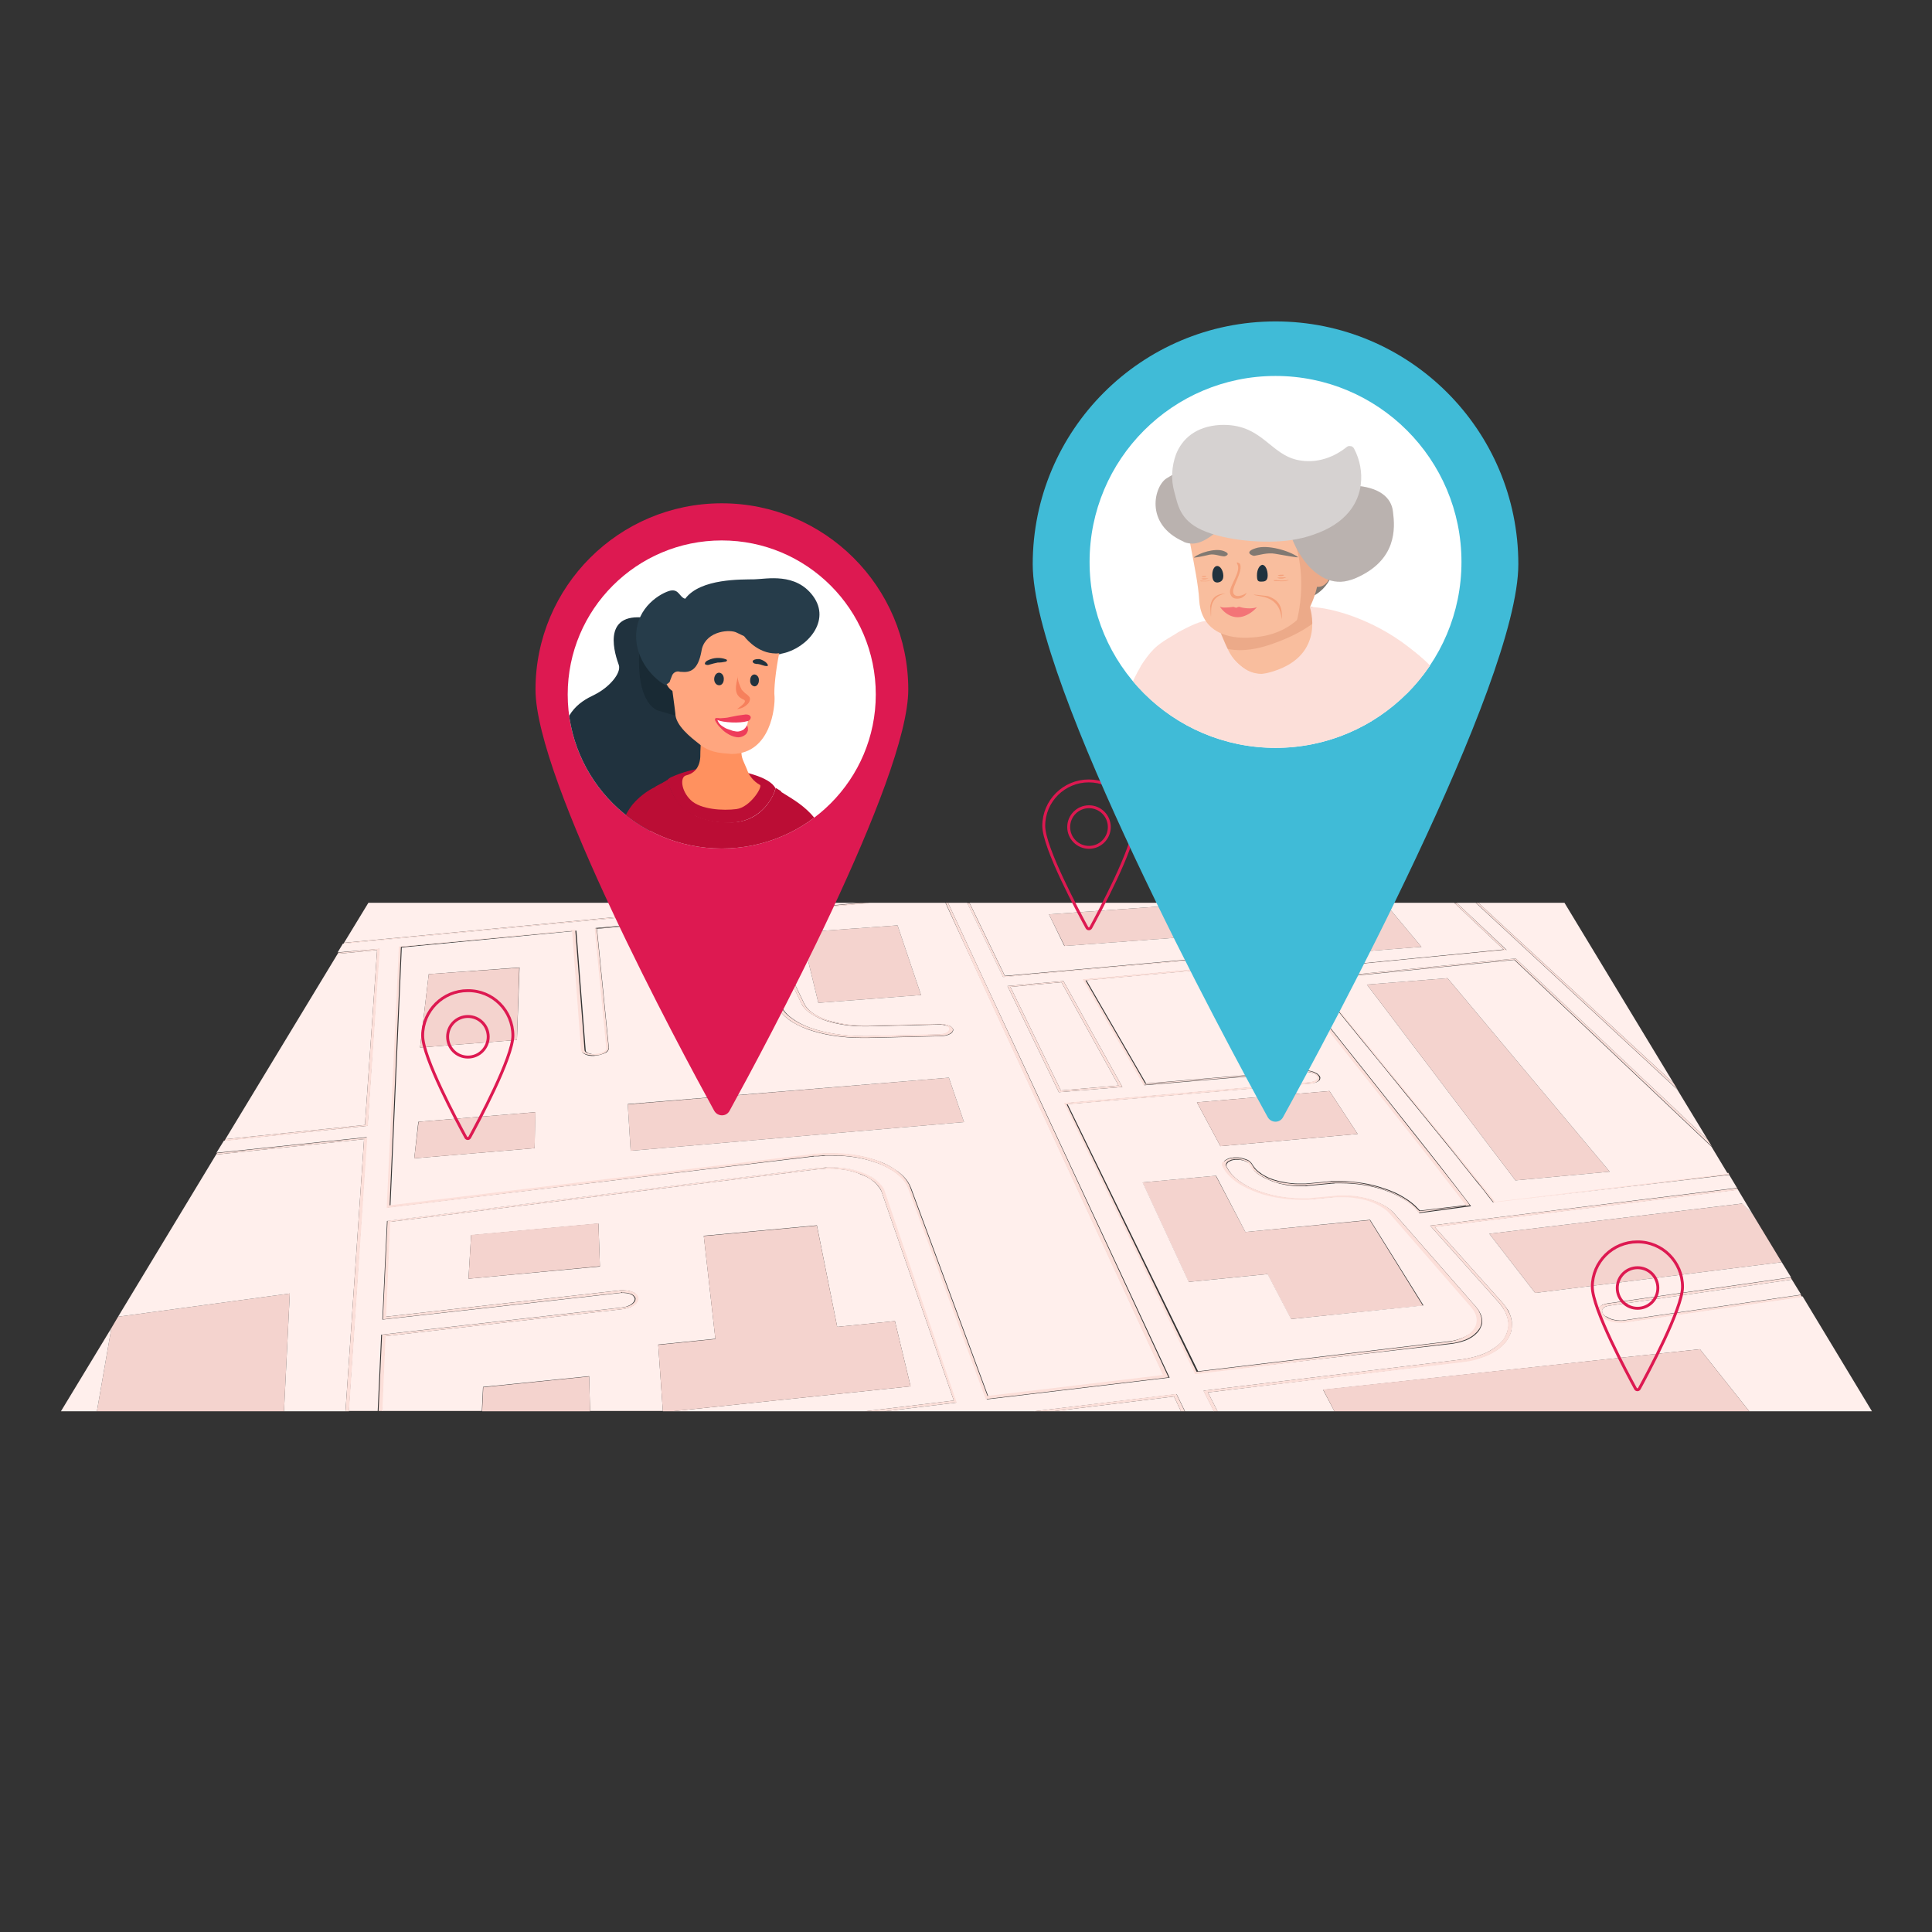 <?xml version="1.0" encoding="UTF-8"?> <!-- Generator: Adobe Illustrator 22.1.0, SVG Export Plug-In . SVG Version: 6.00 Build 0) --> <svg xmlns="http://www.w3.org/2000/svg" xmlns:xlink="http://www.w3.org/1999/xlink" id="Слой_1" x="0px" y="0px" viewBox="0 0 666 666" style="enable-background:new 0 0 666 666;" xml:space="preserve"><rect x="0" y="0" width="666" height="666" fill="#333333" stroke="none"/> <style type="text/css"> .st0{clip-path:url(#SVGID_2_);fill:#F4D1CB;} .st1{fill:#73C6DA;} .st2{fill:none;stroke:#15A0C1;stroke-miterlimit:10;} .st3{fill:#FDBEB5;stroke:#FDBEB5;stroke-miterlimit:10;} .st4{fill:#15A0C1;} .st5{fill:#28B0D0;} .st6{fill:none;stroke:#FFFFFF;stroke-linecap:round;stroke-miterlimit:10;} .st7{fill:none;stroke:#FFFFFF;stroke-miterlimit:10;} .st8{fill:#53C0D9;} .st9{fill:none;stroke:#28B0D0;stroke-miterlimit:10;} .st10{clip-path:url(#SVGID_4_);} .st11{fill:#FFF9F8;} .st12{clip-path:url(#SVGID_4_);fill:#FDBEB5;stroke:#FDBEB5;stroke-miterlimit:10;} .st13{fill:#FCDFD9;} .st14{fill:#FDBEB5;} .st15{fill:#F4D1CB;} .st16{fill:#0997B5;} .st17{fill:#40BBD7;} .st18{fill:#44BBD6;} .st19{fill:#BB0D35;} .st20{fill:#F9BE9E;} .st21{fill:#DD264C;} .st22{fill:#000B35;} .st23{fill:#F3B6AB;} .st24{fill:#F4948E;} .st25{fill:#3D2A2B;} .st26{fill:none;stroke:#DD264C;stroke-miterlimit:10;} .st27{fill:#F1A8B7;} .st28{fill:#FFA67F;} .st29{fill:#FF915F;} .st30{fill:#FFFFFF;} .st31{fill:#FFC625;} .st32{fill:#ECAA89;} .st33{fill:#E6E6E6;} .st34{fill:#BFBFBF;} .st35{fill:#B38065;} .st36{fill:#775543;} .st37{fill:#20323E;} .st38{fill:#192A34;} .st39{fill:#263C4A;} .st40{fill:#F6805C;} .st41{fill:#EE3C5A;} .st42{fill:#BB0D35;stroke:#BB0D35;stroke-miterlimit:10;} .st43{fill:#817972;} .st44{fill:#FDD5CF;} .st45{opacity:0.57;fill:#EE3C5A;enable-background:new ;} .st46{fill:#F4A07A;} .st47{fill:#BAB2AF;} .st48{fill:#D6D2D1;} .st49{fill:#0B9FB5;} .st50{fill:#2099AE;} .st51{fill:#27B1D0;} .st52{fill:#0D8498;} .st53{fill:#FADFD6;} .st54{clip-path:url(#SVGID_6_);fill:#FCDFD9;} .st55{clip-path:url(#SVGID_6_);} .st56{fill:#FFEFEC;} .st57{opacity:0.22;fill:#CD556A;} .st58{fill:#BE8F88;} .st59{fill:#1C7C63;} .st60{fill:#96908A;} .st61{fill:#42210B;} .st62{clip-path:url(#SVGID_6_);fill:#FCDFD9;stroke:#FCDFD9;stroke-width:3;stroke-miterlimit:10;} .st63{fill:#E49EAE;} .st64{fill:#688AA5;} .st65{fill:#FF8E67;} .st66{fill:#D99936;} .st67{fill:none;stroke:#BB0D35;stroke-width:3;stroke-miterlimit:10;} .st68{fill:#DF7663;} .st69{fill:#808080;} .st70{enable-background:new ;} .st71{fill:#F4D3CE;} .st72{fill:#DD1951;} .st73{clip-path:url(#SVGID_8_);} .st74{fill:#DE968F;} .st75{fill:none;stroke:#DD1951;stroke-miterlimit:10;} .st76{clip-path:url(#SVGID_16_);} .st77{fill:#BC0D35;} </style> <g> <g> <g> <g> <path class="st13" d="M452.1,337.4l70.4-7l66.2,62.5l1.4,2.3l-68-64.4l-68.8,6.8l1.9,2.3c2,2.4,4.4,5.3,7,8.5 c2.7,3.3,5.6,6.9,8.7,10.6c3.2,3.9,6.5,7.9,9.9,12.1c3.4,4.2,6.9,8.5,10.3,12.6c1.9,2.3,3.6,4.5,5.3,6.5 c1.7,2.1,3.3,4.1,4.8,5.9c1.5,1.9,2.9,3.6,4.3,5.3c1.3,1.6,2.5,3.1,3.6,4.5c0.8,1,1.5,1.9,2.2,2.7c0.7,0.8,1.2,1.6,1.8,2.2 c0.5,0.7,1,1.3,1.4,1.8c0.4,0.5,0.8,1,1.1,1.4l80.2-9.7l0.3,0.6l-81.1,9.8l-0.2-0.3c-0.3-0.4-0.7-0.9-1.1-1.4 c-0.4-0.5-0.9-1.2-1.4-1.8c-0.5-0.7-1.2-1.5-1.8-2.3c-0.7-0.9-1.4-1.8-2.3-2.8c-1.1-1.4-2.3-2.9-3.6-4.5 c-1.3-1.6-2.7-3.4-4.2-5.3c-1.5-1.9-3.1-3.8-4.8-5.9c-1.7-2.1-3.5-4.3-5.3-6.5c-3.4-4.1-6.8-8.4-10.3-12.6 c-3.4-4.1-6.7-8.2-9.9-12.1c-3.1-3.8-6-7.4-8.7-10.7c-2.6-3.2-5-6.1-7-8.5L452.1,337.4z"></path> </g> <g class="st70"> <g> <polygon class="st56" points="127,311.2 264.4,311.2 118.6,325 "></polygon> </g> <g> <polygon class="st13" points="264.4,311.2 268,311.2 118.4,325.4 118.6,325 "></polygon> </g> <g> <polygon class="st71" points="367,326.1 361.6,315.2 417.7,311.2 477.3,311.2 490,326.4 463,328.5 456.2,319.5 "></polygon> </g> <g> <path class="st56" d="M424,329.5l-77.6,6.9l-12.2-25.2h83.5l-56.1,4l5.3,10.9l89.2-6.6l6.8,9l27.1-2.1l-12.7-15.2h24l17,16.1 l-69.3,6.8c-1.3-0.8-2.7-1.4-4.3-2c-1.6-0.6-3.3-1.1-5.1-1.5c-1.8-0.4-3.7-0.7-5.6-0.9c-1.9-0.2-3.8-0.3-5.8-0.3 c-0.3,0-0.6,0-0.9,0s-0.6,0-0.9,0c-0.3,0-0.6,0-0.9,0c-0.3,0-0.6,0-0.9,0.1c-0.1,0-0.1,0-0.2,0s-0.1,0-0.2,0 c-0.1,0-0.1,0-0.2,0S424.1,329.5,424,329.5z"></path> </g> <g> <path class="st13" d="M424.3,329.9l-78.5,7l-12.4-25.6h0.8l12.2,25.2l77.6-6.9c0,0,0.1,0,0.1,0s0.1,0,0.2,0c0.1,0,0.1,0,0.2,0 c0.1,0,0.1,0,0.2,0c0.3,0,0.6,0,0.9-0.1c0.3,0,0.6,0,0.9,0s0.6,0,0.9,0c0.3,0,0.6,0,0.9,0c1.9,0,3.9,0.1,5.8,0.3 c1.9,0.2,3.8,0.5,5.6,0.9c1.8,0.4,3.5,0.9,5.1,1.5c1.6,0.6,3,1.3,4.3,2l69.3-6.8l-17-16.1h0.8l17.3,16.4l-70.8,6.9 c-1.3-0.8-2.7-1.5-4.3-2.1c-1.6-0.6-3.2-1.1-5-1.5c-1.7-0.4-3.6-0.7-5.4-0.9c-1.9-0.2-3.8-0.3-5.6-0.3c-0.3,0-0.6,0-0.9,0 c-0.3,0-0.6,0-0.9,0c-0.3,0-0.6,0-0.9,0c-0.3,0-0.6,0-0.9,0.1c0,0-0.1,0-0.1,0s-0.1,0-0.1,0s-0.1,0-0.1,0 S424.4,329.9,424.3,329.9z"></path> </g> <g> <polygon class="st71" points="276.2,321.4 309.4,319 317.5,343 282.1,345.7 "></polygon> </g> <g> <polygon class="st71" points="216.4,380.7 327.1,371.5 332.3,386.8 217.4,396.7 "></polygon> </g> <g> <path class="st56" d="M277.2,345.9l-14.9-31.1l37.6-3.6h26l12.8,27.8l62.5,135.2l-60.5,7.2l-26.6-71.8c-0.4-1-0.9-2-1.7-3 c-0.7-0.9-1.6-1.8-2.7-2.6c-1.1-0.8-2.3-1.6-3.6-2.3c-1.3-0.7-2.8-1.3-4.4-1.8c-1.1-0.4-2.3-0.7-3.5-1 c-1.2-0.3-2.4-0.5-3.7-0.7c-1.3-0.2-2.6-0.3-3.9-0.4c-1.3-0.1-2.6-0.1-4-0.1c-0.4,0-0.8,0-1.2,0c-0.4,0-0.8,0-1.2,0 c-0.4,0-0.8,0-1.2,0.1c-0.4,0-0.8,0.1-1.2,0.1c-0.2,0-0.3,0-0.5,0c-0.2,0-0.3,0-0.5,0s-0.3,0-0.5,0.1c-0.2,0-0.3,0-0.5,0.1 l-145.2,17.6l3.9-89.1l59-5.6l3.1,41.2c0,0.3,0.1,0.5,0.3,0.7c0.2,0.2,0.5,0.4,0.9,0.6c0.4,0.2,0.8,0.3,1.3,0.4 c0.5,0.1,1,0.1,1.5,0.1c0.9-0.1,1.7-0.2,2.3-0.4c0.7-0.2,1.3-0.4,1.7-0.6c0.5-0.2,0.8-0.5,1-0.8c0.2-0.3,0.3-0.6,0.3-0.9 l-4.1-41.1l48-4.6l14.3,31.5c0.7,1.6,2,3,3.7,4.3c1.7,1.3,3.9,2.4,6.5,3.4c2.6,0.9,5.5,1.7,8.7,2.2c3.2,0.5,6.6,0.8,10.2,0.8 c0.2,0,0.3,0,0.5,0c0.2,0,0.3,0,0.5,0c0.2,0,0.3,0,0.5,0s0.3,0,0.5,0l25-0.6c0.6,0,1.2-0.1,1.8-0.2c0.5-0.1,1-0.3,1.4-0.5 c0.4-0.2,0.7-0.4,0.9-0.7c0.2-0.3,0.3-0.5,0.3-0.8c0-0.3-0.2-0.5-0.4-0.8c-0.2-0.2-0.6-0.5-1-0.6c-0.4-0.2-0.9-0.3-1.4-0.4 c-0.5-0.1-1.1-0.2-1.7-0.2l-24.9,0.6c-0.1,0-0.2,0-0.3,0c-0.1,0-0.2,0-0.3,0c-0.1,0-0.2,0-0.3,0c-0.1,0-0.2,0-0.3,0 c-2.5,0-5-0.2-7.2-0.6c-2.3-0.4-4.3-0.9-6.2-1.5c-1.8-0.7-3.4-1.5-4.6-2.4C278.6,348.1,277.7,347,277.2,345.9z M217.4,396.7 l114.9-9.9l-5.2-15.3l-110.7,9.1L217.4,396.7 M309.4,319l-33.2,2.4l5.9,24.3l35.4-2.7L309.4,319 M147.8,335.8l-3,25.3l33.4-2.6 l0.9-25L147.8,335.8 M142.8,399.3l41.5-3.5l0.2-12.4l-40.3,3.3L142.8,399.3"></path> </g> <g> <polygon class="st71" points="147.8,335.8 179,333.6 178.2,358.5 144.8,361.1 "></polygon> </g> <g> <polygon class="st56" points="509.6,311.2 539.3,311.2 577,373.5 "></polygon> </g> <g> <polygon class="st13" points="508.8,311.2 509.6,311.2 577,373.5 578.3,375.6 "></polygon> </g> <g> <path class="st56" d="M303.9,410.8l24.9,72l-30.6,3.7h-66.5l82.2-8.6l-5.4-22.5l-19.9,2l-7-35l-39,3.6l4,35.5l-19.7,2l1.6,22.9 h-25.1l-0.3-12l-36.6,3.7l-0.4,8.3h-34.5l1.1-25.8l81.8-9.3c0.8-0.1,1.5-0.3,2.2-0.5c0.7-0.2,1.3-0.6,1.8-0.9 c0.5-0.4,0.9-0.7,1.1-1.2c0.2-0.4,0.4-0.9,0.3-1.3c0-0.4-0.2-0.7-0.5-1.1c-0.3-0.3-0.6-0.6-1.1-0.8c-0.4-0.2-1-0.4-1.5-0.5 c-0.6-0.1-1.2-0.2-1.9-0.2c-0.1,0-0.2,0-0.2,0c-0.1,0-0.2,0-0.2,0c-0.1,0-0.2,0-0.3,0s-0.2,0-0.3,0l-81,9.1l1.4-32.7 l147.2-18.1c0.4,0,0.7-0.1,1.1-0.1c0.4,0,0.7-0.1,1.1-0.1c0.4,0,0.7,0,1.1-0.1c0.4,0,0.7,0,1.1,0c0.9,0,1.7,0,2.6,0.1 c0.9,0.1,1.7,0.2,2.5,0.3c0.8,0.1,1.6,0.3,2.4,0.5c0.8,0.2,1.5,0.4,2.3,0.7c1,0.4,2,0.8,2.9,1.2c0.9,0.5,1.6,0.9,2.3,1.5 c0.7,0.5,1.3,1.1,1.7,1.7C303.3,409.5,303.6,410.2,303.9,410.8z M161.5,440.8l45.3-4.2l-0.5-14.8l-43.9,4L161.5,440.8"></path> </g> <g> <path class="st13" d="M330.3,483.4l-0.6,0.1l-24.8,3h-6.7l30.6-3.7l-24.9-72c-0.2-0.7-0.6-1.3-1.1-1.9c-0.5-0.6-1-1.2-1.7-1.7 c-0.7-0.5-1.5-1-2.3-1.5c-0.9-0.4-1.8-0.9-2.9-1.2c-0.7-0.2-1.5-0.5-2.3-0.7c-0.8-0.2-1.6-0.3-2.4-0.5 c-0.8-0.1-1.7-0.2-2.5-0.3c-0.9-0.1-1.7-0.1-2.6-0.1c-0.4,0-0.7,0-1.1,0c-0.4,0-0.7,0-1.1,0c-0.4,0-0.7,0.1-1.1,0.1 c-0.4,0-0.7,0.1-1.1,0.1l-147.2,18.1l-1.4,32.7l81-9.1c0.1,0,0.2,0,0.3,0s0.2,0,0.3,0c0.1,0,0.2,0,0.2,0c0.1,0,0.2,0,0.2,0 c0.7,0,1.3,0.1,1.9,0.2c0.6,0.1,1.1,0.3,1.5,0.5c0.4,0.2,0.8,0.5,1.1,0.8c0.3,0.3,0.4,0.7,0.5,1.1c0,0.4-0.1,0.9-0.3,1.3 c-0.2,0.4-0.6,0.8-1.1,1.2c-0.5,0.4-1.1,0.7-1.8,0.9c-0.7,0.2-1.4,0.4-2.2,0.5l-81.8,9.3l-1.1,25.8h-1.3l1.2-26.3l83-9.4 c0.6-0.1,1.2-0.2,1.8-0.4c0.5-0.2,1-0.4,1.4-0.7c0.4-0.3,0.7-0.6,0.9-0.9c0.2-0.3,0.3-0.7,0.3-1c0-0.3-0.2-0.6-0.4-0.8 c-0.2-0.3-0.5-0.5-0.8-0.7c-0.3-0.2-0.8-0.3-1.2-0.4c-0.5-0.1-1-0.2-1.5-0.2c-0.1,0-0.1,0-0.2,0c-0.1,0-0.1,0-0.2,0 c-0.1,0-0.1,0-0.2,0c-0.1,0-0.1,0-0.2,0l-0.2-0.3l0,0.3l-82.2,9.2l1.6-34l148.1-18.2c0.4,0,0.8-0.1,1.2-0.1 c0.4,0,0.8-0.1,1.2-0.1s0.8,0,1.2-0.1c0.4,0,0.8,0,1.2,0c0.9,0,1.8,0,2.7,0.1c0.9,0.1,1.8,0.2,2.7,0.3c0.9,0.1,1.7,0.3,2.5,0.5 c0.8,0.2,1.6,0.4,2.4,0.7c1.1,0.4,2.1,0.8,3,1.3c0.9,0.5,1.7,1,2.5,1.6c0.7,0.6,1.3,1.2,1.8,1.8c0.5,0.6,0.9,1.3,1.1,2 L330.3,483.4z"></path> </g> <g> <path class="st56" d="M502.1,311.2h6.6l69.5,64.4l10.5,17.3l-66.2-62.5l-70.4,7l2.2,2.7c2,2.4,4.4,5.3,7,8.5 c2.7,3.3,5.6,6.9,8.7,10.7c3.2,3.9,6.5,7.9,9.9,12.1c3.4,4.2,6.9,8.5,10.3,12.6c1.9,2.3,3.6,4.5,5.3,6.5 c1.7,2.1,3.3,4.1,4.8,5.9c1.5,1.9,2.9,3.6,4.2,5.3c1.3,1.6,2.5,3.1,3.6,4.5c0.8,1,1.6,2,2.3,2.8c0.7,0.9,1.3,1.6,1.8,2.3 c0.5,0.7,1,1.3,1.4,1.8c0.4,0.5,0.8,1,1.1,1.4l81.4-9.5l2.7,4.5L493,422.5l23.6,26.4c0.9,1,1.6,2.1,2.2,3.1 c0.5,1.1,0.9,2.1,1.1,3.2c0.2,1.1,0.2,2.1-0.1,3.1c-0.2,1-0.6,2-1.2,3c-0.6,1-1.4,1.8-2.4,2.6c-1,0.8-2.1,1.5-3.4,2.2 c-1.3,0.6-2.8,1.2-4.3,1.6c-1.6,0.4-3.3,0.8-5.1,1l-88.5,10.7l3.6,7.1h-10l-2.9-5.9l-49.1,5.9h-51.5l24.8-3l-24.8-72.8 c-0.2-0.7-0.6-1.4-1.1-2c-0.5-0.6-1.1-1.2-1.8-1.8c-0.7-0.6-1.5-1.1-2.5-1.6c-0.9-0.5-1.9-0.9-3-1.3c-0.8-0.3-1.6-0.5-2.4-0.7 c-0.8-0.2-1.7-0.4-2.5-0.5c-0.9-0.1-1.8-0.2-2.7-0.3c-0.9-0.1-1.8-0.1-2.7-0.1c-0.4,0-0.8,0-1.2,0c-0.4,0-0.8,0-1.2,0.1 s-0.8,0.1-1.2,0.1c-0.4,0-0.8,0.1-1.2,0.1l-148.1,18.2l-1.6,34l82.2-9.2c0.8,0,1.4,0,2,0.1c0.6,0.1,1.1,0.2,1.5,0.4 c0.4,0.2,0.7,0.4,0.9,0.7c0.2,0.3,0.4,0.5,0.4,0.8c0,0.4-0.1,0.7-0.3,1c-0.2,0.3-0.5,0.6-0.9,0.9c-0.4,0.3-0.9,0.5-1.4,0.7 c-0.5,0.2-1.1,0.3-1.8,0.4l-83,9.4l-1.2,26.3h-10l6.2-94.4l-51.8,5.4l2.6-4.2l49.5-5.1l4-61l-14.3,1.2l1.8-3L268,311.2h28.3 l-35,3.3l15,31.5c0.5,1.1,1.5,2.2,2.8,3.1c1.3,0.9,2.9,1.8,4.8,2.5c1.9,0.7,4.1,1.2,6.4,1.6c2.4,0.4,4.9,0.6,7.5,0.6 c0.1,0,0.2,0,0.3,0c0.1,0,0.2,0,0.3,0c0.1,0,0.2,0,0.3,0c0.1,0,0.2,0,0.3,0l24.7-0.6c0.5,0,1,0,1.5,0.1 c0.4,0.1,0.8,0.2,1.2,0.3c0.3,0.1,0.6,0.3,0.8,0.5c0.2,0.2,0.3,0.4,0.3,0.6c0,0.2-0.1,0.5-0.2,0.7c-0.2,0.2-0.4,0.4-0.7,0.6 c-0.3,0.2-0.7,0.3-1.1,0.4c-0.4,0.1-0.9,0.2-1.4,0.2l-24.9,0.6c-0.1,0-0.3,0-0.4,0c-0.1,0-0.3,0-0.4,0s-0.3,0-0.4,0 s-0.3,0-0.4,0c-3.5,0-6.8-0.3-9.9-0.8c-3.1-0.5-5.9-1.2-8.4-2.1c-2.5-0.9-4.6-2-6.3-3.3c-1.7-1.2-2.9-2.6-3.6-4.1l-14.4-31.6 l-49.7,4.6l4.1,41.5c0,0.2-0.1,0.5-0.2,0.7c-0.2,0.2-0.4,0.4-0.8,0.6c-0.3,0.2-0.7,0.3-1.2,0.5c-0.4,0.1-0.9,0.2-1.4,0.3 c-0.6,0-1.2,0-1.6-0.1c-0.5-0.1-0.9-0.2-1.2-0.3c-0.3-0.1-0.6-0.3-0.8-0.4c-0.2-0.2-0.3-0.4-0.3-0.6l-3.2-41.3l-60.8,5.6 l-4.2,89.8l146.5-17.5c0.2,0,0.3,0,0.5-0.1c0.2,0,0.3,0,0.5,0c0.2,0,0.3,0,0.5,0s0.3,0,0.5,0c0.4,0,0.8-0.1,1.2-0.1 c0.4,0,0.8,0,1.2-0.1c0.4,0,0.8,0,1.2,0c0.4,0,0.8,0,1.2,0c1.3,0,2.6,0,3.8,0.1c1.3,0.1,2.5,0.2,3.7,0.4 c1.2,0.2,2.4,0.4,3.6,0.7c1.2,0.3,2.3,0.6,3.4,1c1.6,0.5,3,1.1,4.3,1.8c1.3,0.7,2.5,1.4,3.5,2.2c1,0.8,1.9,1.6,2.6,2.5 c0.7,0.9,1.2,1.9,1.6,2.8l26.7,72.5l63-7.5L339.7,339l-12.9-27.8h6.6l12.4,25.6l78.5-7c0.4,0,0.8-0.1,1.2-0.1 c0.4,0,0.7,0,1-0.1s0.6,0,0.9,0s0.6,0,0.9,0c1.9,0,3.8,0.1,5.6,0.3c1.9,0.2,3.7,0.5,5.4,0.9c1.7,0.4,3.4,0.9,4.9,1.5 c1.5,0.6,2.9,1.2,4.2,2l71-6.8L502.1,311.2z M507.1,415.8c-1.8-2.4-5.9-7.7-11.1-14.4c-5.1-6.5-11.3-14.3-17.5-22.1 c-6-7.6-12.1-15.2-17.5-22c-5.2-6.5-9.8-12.3-13.2-16.5l-2.4-2.9c-0.6-0.8-1.5-1.5-2.6-2.1c-1.1-0.6-2.4-1.2-3.8-1.6 c-1.4-0.5-3-0.8-4.6-1c-1.6-0.2-3.3-0.4-5-0.4c-0.2,0-0.5,0-0.7,0c-0.2,0-0.5,0-0.7,0c-0.2,0-0.5,0-0.7,0s-0.5,0-0.7,0.1 l-53.1,4.8l21,36.4l54.8-4.6c0.1,0,0.1,0,0.2,0c0.1,0,0.1,0,0.2,0c0.1,0,0.1,0,0.2,0c0.1,0,0.1,0,0.2,0c0.5,0,0.9,0,1.3,0.1 c0.4,0.1,0.8,0.2,1.2,0.3c0.4,0.1,0.7,0.3,1,0.5c0.3,0.2,0.5,0.4,0.6,0.6c0.2,0.2,0.2,0.5,0.2,0.7c0,0.2-0.2,0.5-0.4,0.6 c-0.2,0.2-0.5,0.4-0.9,0.5c-0.4,0.1-0.8,0.2-1.3,0.3l-84.7,7.2l45.1,93.1l87.8-10.1c1.2-0.1,2.3-0.4,3.3-0.6c1-0.3,2-0.6,2.8-1 c0.8-0.4,1.6-0.9,2.2-1.4c0.6-0.5,1.2-1.1,1.6-1.7c0.4-0.6,0.7-1.3,0.9-1.9c0.2-0.7,0.2-1.3,0.1-2c-0.1-0.7-0.3-1.4-0.7-2.1 c-0.3-0.7-0.8-1.4-1.4-2.1l-28.2-32.2c-0.8-0.9-1.9-1.8-3.1-2.5c-1.2-0.7-2.6-1.4-4.1-1.9c-1.5-0.5-3.1-0.9-4.8-1.2 c-1.7-0.3-3.4-0.4-5.1-0.4c-0.2,0-0.4,0-0.7,0c-0.2,0-0.4,0-0.7,0c-0.2,0-0.4,0-0.7,0c-0.2,0-0.4,0-0.7,0.1l-7.6,0.7 c-0.3,0-0.7,0.1-1,0.1c-0.3,0-0.7,0-1,0.1s-0.7,0-1,0c-0.3,0-0.7,0-1,0c-2.9,0-5.7-0.3-8.5-0.8c-2.7-0.5-5.3-1.3-7.6-2.2 c-2.3-0.9-4.4-2.1-6-3.3c-1.7-1.3-3-2.7-3.8-4.2l-0.3-0.5c-0.1-0.1-0.1-0.3-0.1-0.4c0-0.1,0-0.3,0-0.4c0-0.1,0.1-0.3,0.2-0.4 c0.1-0.1,0.2-0.2,0.3-0.4c0.1-0.1,0.3-0.2,0.5-0.3c0.2-0.1,0.4-0.2,0.6-0.3c0.2-0.1,0.4-0.1,0.7-0.2c0.2,0,0.5-0.1,0.7-0.1 c0.1,0,0.1,0,0.2,0c0.1,0,0.1,0,0.2,0c0.1,0,0.1,0,0.2,0s0.1,0,0.2,0c0.2,0,0.4,0,0.6,0c0.2,0,0.4,0,0.6,0.1 c0.2,0,0.4,0.1,0.6,0.1c0.2,0,0.4,0.1,0.6,0.2c0.2,0.1,0.5,0.2,0.7,0.3c0.2,0.1,0.4,0.2,0.6,0.3c0.2,0.1,0.3,0.2,0.4,0.4 c0.1,0.1,0.2,0.3,0.3,0.4l0.3,0.5c0.3,0.5,0.7,1,1.1,1.5c0.5,0.5,1,1,1.7,1.4c0.6,0.4,1.4,0.9,2.1,1.2c0.8,0.4,1.6,0.7,2.6,1.1 c0.7,0.2,1.5,0.5,2.2,0.7c0.8,0.2,1.5,0.3,2.3,0.5c0.8,0.1,1.6,0.2,2.4,0.3c0.8,0.1,1.6,0.1,2.4,0.1c0.2,0,0.4,0,0.7,0 c0.2,0,0.4,0,0.7,0c0.2,0,0.4,0,0.7,0s0.4,0,0.6-0.1l7.5-0.7c0.3,0,0.7-0.1,1-0.1c0.3,0,0.7,0,1-0.1c0.3,0,0.7,0,1,0 c0.3,0,0.7,0,1,0c2.6,0,5.2,0.2,7.7,0.6c2.5,0.4,5,1,7.3,1.8c2.3,0.8,4.4,1.8,6.3,2.9c1.9,1.1,3.5,2.4,4.7,3.8l1,1.2 L507.1,415.8 M347.3,339.9l17.7,36.6l21.9-1.8l-20.3-36.5L347.3,339.9"></path> </g> <g> <polygon class="st56" points="365.9,338.6 385.6,374.2 365.7,375.9 348.3,340.2 "></polygon> </g> <g> <path class="st13" d="M347.3,339.9l19.3-1.7l20.3,36.5l-21.9,1.8L347.3,339.9z M365.7,375.9l19.9-1.7l-19.7-35.6l-17.6,1.6 L365.7,375.9"></path> </g> <g> <polygon class="st56" points="130,327.5 125.8,387.8 77.7,392.7 116.4,328.8 "></polygon> </g> <g> <polygon class="st13" points="130.9,327.2 126.8,388.1 77.4,393.3 77.7,392.7 125.8,387.8 130,327.5 116.4,328.8 116.6,328.4 130.9,327 "></polygon> </g> <g> <polygon class="st71" points="429.3,424.7 472.2,420.6 490.5,450.1 445,454.7 436.9,439.2 409.7,441.9 393.8,407.6 419.1,405.3 "></polygon> </g> <g> <path class="st56" d="M444.4,337.9l2.4,2.9c3.3,4.2,7.9,9.9,13,16.4c5.3,6.7,11.3,14.3,17.3,21.8c6.2,7.8,12.3,15.5,17.3,21.9 c5.2,6.7,9.3,11.9,11.2,14.5l-16.1,1.9l-0.6-0.6c-1.3-1.5-3-2.8-5-4c-1.9-1.2-4.2-2.2-6.6-3c-2.4-0.8-4.9-1.5-7.6-1.9 c-2.6-0.4-5.3-0.7-8.1-0.7c-0.3,0-0.7,0-1,0c-0.3,0-0.7,0-1,0c-0.3,0-0.7,0-1,0.1c-0.3,0-0.7,0.1-1,0.1l-7.5,0.7 c-0.2,0-0.4,0-0.6,0s-0.4,0-0.6,0s-0.4,0-0.6,0s-0.4,0-0.6,0c-0.7,0-1.5,0-2.2-0.1c-0.7-0.1-1.5-0.1-2.2-0.3 c-0.7-0.1-1.5-0.3-2.2-0.4c-0.7-0.2-1.4-0.4-2.1-0.6c-0.9-0.3-1.7-0.6-2.4-1c-0.7-0.4-1.4-0.7-2-1.2c-0.6-0.4-1.1-0.8-1.6-1.3 c-0.4-0.5-0.8-0.9-1.1-1.4l-0.3-0.5c-0.1-0.2-0.2-0.3-0.4-0.5c-0.2-0.2-0.3-0.3-0.5-0.5c-0.2-0.1-0.4-0.3-0.7-0.4 c-0.3-0.1-0.5-0.2-0.8-0.3c-0.2-0.1-0.5-0.1-0.7-0.2c-0.2-0.1-0.5-0.1-0.8-0.2c-0.3,0-0.5-0.1-0.8-0.1c-0.3,0-0.5,0-0.8,0 c-0.1,0-0.1,0-0.2,0s-0.1,0-0.2,0c-0.1,0-0.1,0-0.2,0c-0.1,0-0.1,0-0.2,0c-0.3,0-0.6,0.1-0.9,0.1c-0.3,0.1-0.6,0.1-0.8,0.2 c-0.3,0.1-0.5,0.2-0.7,0.3c-0.2,0.1-0.4,0.3-0.6,0.4c-0.2,0.1-0.3,0.3-0.4,0.5c-0.1,0.2-0.2,0.3-0.2,0.5c0,0.2,0,0.3,0,0.5 c0,0.2,0.1,0.4,0.2,0.5l0.3,0.5c0.8,1.6,2.2,3,3.9,4.3c1.7,1.3,3.9,2.5,6.3,3.5c2.4,1,5.1,1.8,8,2.3c2.9,0.5,5.9,0.8,8.9,0.8 c0.4,0,0.7,0,1.1,0s0.7,0,1.1,0c0.4,0,0.7,0,1.1-0.1c0.4,0,0.7-0.1,1-0.1l7.6-0.7c0.2,0,0.4,0,0.6,0c0.2,0,0.4,0,0.6,0 s0.4,0,0.6,0c0.2,0,0.4,0,0.6,0c1.6,0,3.2,0.1,4.7,0.4c1.6,0.3,3.1,0.6,4.5,1.1c1.4,0.5,2.7,1.1,3.8,1.8 c1.1,0.7,2.1,1.5,2.9,2.3l28.1,32.3c0.6,0.6,1,1.3,1.3,1.9c0.3,0.6,0.5,1.3,0.6,1.9c0.1,0.6,0.1,1.3-0.1,1.9 c-0.1,0.6-0.4,1.2-0.8,1.8c-0.4,0.6-0.9,1.1-1.5,1.6c-0.6,0.5-1.3,0.9-2.1,1.3c-0.8,0.4-1.7,0.7-2.6,1c-1,0.3-2,0.5-3.1,0.6 l-86.3,10.3L368,380.6l83.8-7.1c0.6-0.1,1.2-0.2,1.7-0.3c0.5-0.2,0.9-0.4,1.1-0.6c0.3-0.2,0.5-0.5,0.5-0.8 c0.1-0.3,0-0.6-0.2-0.9c-0.2-0.3-0.5-0.5-0.8-0.8c-0.4-0.2-0.8-0.4-1.2-0.6c-0.5-0.2-1-0.3-1.5-0.4c-0.5-0.1-1.1-0.1-1.7-0.1 c-0.1,0-0.1,0-0.2,0c-0.1,0-0.1,0-0.2,0c-0.1,0-0.1,0-0.2,0s-0.1,0-0.2,0l-53.8,4.5l-20.6-35.6l52.2-4.7c0.2,0,0.4,0,0.7-0.1 s0.4,0,0.7,0c0.2,0,0.4,0,0.7,0c0.2,0,0.4,0,0.7,0c1.6,0,3.2,0.1,4.7,0.4c1.5,0.2,3,0.6,4.3,1c1.3,0.4,2.6,0.9,3.6,1.5 C443,336.5,443.9,337.2,444.4,337.9z M429.3,424.7l-10.1-19.4l-25.3,2.3l15.9,34.3l27.2-2.7l8.1,15.5l45.6-4.7l-18.4-29.5 L429.3,424.7 M468,390.9l-9.7-14.8l-45.7,3.9l8.1,15.1L468,390.9"></path> </g> <g> <polygon class="st71" points="412.6,380 458.3,376.1 468,390.9 420.7,395.1 "></polygon> </g> <g> <polygon class="st71" points="144.3,386.7 184.6,383.4 184.3,395.8 142.8,399.3 "></polygon> </g> <g> <polygon class="st71" points="471.2,339.4 499,337.2 554.9,403.9 522.4,406.9 "></polygon> </g> <g> <path class="st56" d="M453.2,337.7l68.8-6.8l68,64.4l5.6,9.3l-80.2,9.7c-0.3-0.4-0.7-0.9-1.1-1.4c-0.4-0.5-0.9-1.1-1.4-1.8 c-0.5-0.7-1.1-1.4-1.8-2.2c-0.7-0.8-1.4-1.7-2.2-2.7c-1.1-1.4-2.3-2.9-3.6-4.5c-1.3-1.6-2.7-3.4-4.3-5.3 c-1.5-1.9-3.1-3.8-4.8-5.9c-1.7-2.1-3.5-4.3-5.3-6.5c-3.4-4.1-6.8-8.4-10.3-12.6c-3.4-4.1-6.7-8.2-9.9-12.1 c-3.1-3.8-6.1-7.4-8.7-10.6c-2.6-3.2-5-6.1-7-8.5L453.2,337.7z M522.4,406.9l32.5-3L499,337.2l-27.8,2.2L522.4,406.9"></path> </g> <g> <polygon class="st71" points="162.4,425.7 206.3,421.7 206.8,436.5 161.5,440.8 "></polygon> </g> <g> <polygon class="st71" points="513.4,425.3 600.6,414.9 604.2,418.6 614.2,435.1 529.2,445.7 "></polygon> </g> <g> <path class="st56" d="M517.6,448.7l-23.1-25.8l104.6-12.8l5.1,8.5l-3.7-3.7l-87.1,10.4l15.8,20.4l85-10.6l3.2,5.2l-63.2,9 c-0.7,0.1-1.3,0.3-1.8,0.5c-0.5,0.3-0.8,0.6-1.1,0.9c-0.2,0.4-0.3,0.8-0.2,1.2c0.1,0.4,0.3,0.9,0.7,1.3 c0.3,0.4,0.8,0.7,1.2,1.1c0.5,0.3,1.1,0.6,1.7,0.8c0.6,0.2,1.3,0.4,1.9,0.5c0.7,0.1,1.3,0.2,2,0.2c0.1,0,0.2,0,0.3,0 c0.1,0,0.2,0,0.3,0s0.2,0,0.3,0s0.2,0,0.3,0l61.6-8.9l23.9,39.6H603L586,465.1l-129.9,14l3.9,7.4h-40.3l-3.3-6.5l87.4-10.6 c1.9-0.2,3.7-0.6,5.3-1c1.6-0.5,3.2-1,4.5-1.7c1.4-0.7,2.6-1.4,3.6-2.3c1-0.8,1.9-1.8,2.5-2.8c0.6-1,1.1-2,1.3-3.1 c0.2-1.1,0.2-2.2,0.1-3.3c-0.2-1.1-0.6-2.2-1.1-3.3C519.3,450.9,518.6,449.8,517.6,448.7z"></path> </g> <g> <path class="st13" d="M551.7,453.3c-0.4-0.4-0.6-0.9-0.7-1.3c-0.1-0.4,0-0.8,0.2-1.2c0.2-0.4,0.6-0.7,1.1-0.9 c0.5-0.3,1.1-0.4,1.8-0.5l63.2-9l0.4,0.7l-63,9c-0.6,0.1-1.1,0.2-1.4,0.4c-0.4,0.2-0.7,0.5-0.8,0.7c-0.2,0.3-0.2,0.6-0.2,0.9 c0.1,0.3,0.2,0.7,0.5,1.1c0.3,0.3,0.6,0.6,1,0.8c0.4,0.3,0.8,0.5,1.3,0.7c0.5,0.2,1,0.3,1.5,0.4c0.5,0.1,1.1,0.2,1.6,0.2 c0.1,0,0.2,0,0.3,0c0.1,0,0.2,0,0.2,0c0.1,0,0.2,0,0.2,0s0.2,0,0.2,0l61.7-8.9l0.4,0.7l-61.6,8.9c-0.1,0-0.2,0-0.3,0 s-0.2,0-0.3,0s-0.2,0-0.3,0c-0.1,0-0.2,0-0.3,0c-0.7,0-1.3-0.1-2-0.2c-0.7-0.1-1.3-0.3-1.9-0.5c-0.6-0.2-1.2-0.5-1.7-0.8 C552.5,454.1,552,453.7,551.7,453.3z"></path> </g> <g> <path class="st56" d="M552.8,453.2c-0.3-0.4-0.5-0.7-0.5-1.1c-0.1-0.3,0-0.7,0.2-0.9c0.2-0.3,0.5-0.5,0.8-0.7 c0.4-0.2,0.9-0.3,1.4-0.4l63-9l3.2,5.2l-61.7,8.9c-0.1,0-0.2,0-0.2,0c-0.1,0-0.2,0-0.2,0c-0.1,0-0.2,0-0.2,0 c-0.1,0-0.2,0-0.3,0c-0.5,0-1.1-0.1-1.6-0.2c-0.5-0.1-1-0.2-1.5-0.4c-0.5-0.2-0.9-0.4-1.3-0.7 C553.4,453.8,553.1,453.5,552.8,453.2z"></path> </g> <g> <path class="st13" d="M425.6,399.6c-0.3,0-0.5,0.1-0.7,0.1c-0.2,0-0.5,0.1-0.7,0.2c-0.2,0.1-0.4,0.2-0.6,0.3 c-0.2,0.1-0.3,0.2-0.5,0.3c-0.1,0.1-0.2,0.2-0.3,0.4c-0.1,0.1-0.1,0.3-0.2,0.4c0,0.1,0,0.3,0,0.4c0,0.1,0.1,0.3,0.1,0.4 l0.3,0.5c0.8,1.5,2.1,2.9,3.8,4.2c1.7,1.3,3.7,2.4,6,3.3c2.3,0.9,4.9,1.7,7.6,2.2c2.7,0.5,5.6,0.8,8.5,0.8c0.3,0,0.7,0,1,0 c0.3,0,0.7,0,1,0c0.3,0,0.7,0,1-0.1c0.3,0,0.7-0.1,1-0.1l7.6-0.7c0.2,0,0.4,0,0.7-0.1c0.2,0,0.4,0,0.7,0c0.2,0,0.4,0,0.7,0 c0.2,0,0.4,0,0.7,0c1.7,0,3.4,0.1,5.1,0.4c1.7,0.3,3.3,0.7,4.8,1.2c1.5,0.5,2.9,1.2,4.1,1.9c1.2,0.7,2.3,1.6,3.1,2.5l28.2,32.2 c0.6,0.7,1.1,1.4,1.4,2.1c0.3,0.7,0.6,1.4,0.7,2.1c0.1,0.7,0.1,1.4-0.1,2c-0.2,0.7-0.4,1.3-0.9,1.9c-0.4,0.6-1,1.2-1.6,1.7 c-0.6,0.5-1.4,1-2.2,1.4c-0.8,0.4-1.8,0.7-2.8,1c-1,0.3-2.1,0.5-3.3,0.6L412,473.7l-45.2-93.5l84.7-7.2c0.5,0,1-0.1,1.3-0.3 c0.4-0.1,0.7-0.3,0.9-0.5c0.2-0.2,0.4-0.4,0.4-0.6c0-0.2,0-0.5-0.2-0.7c-0.1-0.2-0.4-0.4-0.6-0.6c-0.3-0.2-0.6-0.3-1-0.5 c-0.4-0.1-0.8-0.2-1.2-0.3c-0.4-0.1-0.9-0.1-1.3-0.1c-0.1,0-0.1,0-0.2,0c-0.1,0-0.1,0-0.2,0c-0.1,0-0.1,0-0.2,0 c-0.1,0-0.1,0-0.2,0l-54.8,4.6l-21-36.4l53.1-4.8c0.2,0,0.5,0,0.7-0.1c0.2,0,0.5,0,0.7,0c0.2,0,0.5,0,0.7,0s0.5,0,0.7,0 c1.7,0,3.4,0.1,5,0.4c1.6,0.2,3.2,0.6,4.6,1c1.4,0.5,2.7,1,3.8,1.6c1.1,0.6,2,1.3,2.6,2.1l2.4,2.9c3.4,4.2,8,10,13.2,16.5 c5.4,6.8,11.5,14.4,17.5,22c6.2,7.9,12.4,15.6,17.5,22.1c5.2,6.7,9.3,11.8,11,14.2L489,418l-1-1.2c-1.3-1.4-2.9-2.7-4.7-3.8 c-1.9-1.1-4-2.1-6.3-2.9c-2.3-0.8-4.7-1.4-7.3-1.8c-2.5-0.4-5.1-0.6-7.7-0.6c-0.3,0-0.7,0-1,0c-0.3,0-0.7,0-1,0s-0.7,0-1,0.1 c-0.3,0-0.7,0-1,0.1l-7.5,0.7c-0.2,0-0.4,0-0.6,0.1c-0.2,0-0.4,0-0.7,0c-0.2,0-0.4,0-0.7,0c-0.2,0-0.4,0-0.7,0 c-0.8,0-1.6,0-2.4-0.1c-0.8-0.1-1.6-0.2-2.4-0.3c-0.8-0.1-1.6-0.3-2.3-0.5c-0.8-0.2-1.5-0.4-2.2-0.7c-0.9-0.3-1.8-0.7-2.6-1.1 c-0.8-0.4-1.5-0.8-2.1-1.2c-0.6-0.4-1.2-0.9-1.7-1.4c-0.5-0.5-0.9-1-1.1-1.5l-0.3-0.5c-0.1-0.1-0.2-0.3-0.3-0.4 c-0.1-0.1-0.3-0.3-0.4-0.4c-0.2-0.1-0.4-0.2-0.6-0.3c-0.2-0.1-0.4-0.2-0.7-0.3c-0.2-0.1-0.4-0.1-0.6-0.2 c-0.2,0-0.4-0.1-0.6-0.1c-0.2,0-0.4-0.1-0.6-0.1c-0.2,0-0.4,0-0.6,0c-0.1,0-0.1,0-0.2,0c-0.1,0-0.1,0-0.2,0s-0.1,0-0.2,0 C425.7,399.6,425.6,399.6,425.6,399.6z M422.2,400.2c0.2-0.1,0.4-0.3,0.6-0.4c0.2-0.1,0.5-0.2,0.7-0.3c0.3-0.1,0.5-0.2,0.8-0.2 c0.3-0.1,0.6-0.1,0.9-0.1c0.1,0,0.1,0,0.2,0c0.1,0,0.1,0,0.2,0c0.1,0,0.1,0,0.2,0s0.1,0,0.2,0c0.3,0,0.5,0,0.8,0 c0.3,0,0.5,0.1,0.8,0.1c0.3,0,0.5,0.1,0.8,0.2c0.2,0.1,0.5,0.1,0.7,0.2c0.3,0.1,0.6,0.2,0.8,0.3c0.3,0.1,0.5,0.3,0.7,0.4 c0.2,0.1,0.4,0.3,0.5,0.5c0.2,0.2,0.3,0.3,0.4,0.5l0.3,0.5c0.3,0.5,0.6,1,1.1,1.4c0.4,0.5,1,0.9,1.5,1.3c0.6,0.4,1.3,0.8,2,1.2 c0.7,0.4,1.5,0.7,2.4,1c0.7,0.2,1.4,0.4,2.1,0.6c0.7,0.2,1.4,0.3,2.2,0.4c0.7,0.1,1.5,0.2,2.2,0.3c0.7,0.1,1.5,0.1,2.2,0.1 c0.2,0,0.4,0,0.6,0s0.4,0,0.6,0s0.4,0,0.6,0s0.4,0,0.6,0l7.5-0.7c0.3,0,0.7-0.1,1-0.1c0.3,0,0.7,0,1-0.1c0.3,0,0.7,0,1,0 c0.3,0,0.7,0,1,0c2.7,0,5.4,0.2,8.1,0.7c2.6,0.4,5.2,1.1,7.6,1.9c2.4,0.8,4.6,1.8,6.6,3c2,1.2,3.6,2.5,5,4l0.6,0.6l16.1-1.9 c-1.9-2.5-6-7.8-11.2-14.5c-5.1-6.5-11.2-14.2-17.3-21.9c-5.9-7.5-12-15.1-17.3-21.8c-5.1-6.5-9.7-12.2-13-16.4l-2.4-2.9 c-0.6-0.7-1.4-1.4-2.4-2c-1-0.6-2.2-1.1-3.6-1.5c-1.3-0.4-2.8-0.8-4.3-1c-1.5-0.2-3.1-0.4-4.7-0.4c-0.2,0-0.4,0-0.7,0 s-0.4,0-0.7,0c-0.2,0-0.4,0-0.7,0s-0.4,0-0.7,0.1l-52.2,4.7l20.6,35.6l53.8-4.5c0.1,0,0.1,0,0.2,0s0.1,0,0.2,0 c0.1,0,0.1,0,0.2,0c0.1,0,0.1,0,0.2,0c0.6,0,1.1,0,1.7,0.1c0.5,0.1,1.1,0.2,1.5,0.4c0.5,0.2,0.9,0.4,1.2,0.6 c0.4,0.2,0.6,0.5,0.8,0.8c0.2,0.3,0.3,0.6,0.2,0.9c-0.1,0.3-0.2,0.6-0.5,0.8c-0.3,0.2-0.7,0.5-1.1,0.6c-0.5,0.2-1,0.3-1.7,0.3 l-83.8,7.1l44.8,92.2l86.3-10.3c1.1-0.1,2.1-0.3,3.1-0.6c1-0.3,1.8-0.6,2.6-1c0.8-0.4,1.5-0.8,2.1-1.3c0.6-0.5,1.1-1,1.5-1.6 c0.4-0.6,0.7-1.2,0.8-1.8c0.1-0.6,0.2-1.2,0.1-1.9c-0.1-0.6-0.3-1.3-0.6-1.9c-0.3-0.6-0.8-1.3-1.3-1.9l-28.1-32.3 c-0.8-0.9-1.7-1.6-2.9-2.3c-1.1-0.7-2.4-1.3-3.8-1.8c-1.4-0.5-2.9-0.9-4.5-1.1c-1.6-0.3-3.2-0.4-4.7-0.4c-0.2,0-0.4,0-0.6,0 c-0.2,0-0.4,0-0.6,0c-0.2,0-0.4,0-0.6,0c-0.2,0-0.4,0-0.6,0l-7.6,0.7c-0.3,0-0.7,0.1-1,0.1c-0.4,0-0.7,0-1.1,0.1 c-0.4,0-0.7,0-1.1,0s-0.7,0-1.1,0c-3,0-6-0.3-8.9-0.8c-2.9-0.5-5.6-1.3-8-2.3c-2.4-1-4.6-2.1-6.3-3.5c-1.7-1.3-3.1-2.8-3.9-4.4 l-0.3-0.5c-0.1-0.2-0.2-0.4-0.2-0.5c0-0.2,0-0.3,0-0.5c0-0.2,0.1-0.3,0.2-0.5C421.9,400.5,422.1,400.3,422.2,400.2"></path> </g> <g> <path class="st13" d="M276.3,346.1l-15-31.5l35-3.3h3.6l-37.6,3.6l14.9,31.1c0.5,1.1,1.4,2.1,2.7,3c1.2,0.9,2.8,1.7,4.6,2.4 c1.8,0.7,3.9,1.2,6.2,1.5c2.3,0.4,4.7,0.6,7.2,0.6c0.1,0,0.2,0,0.3,0c0.1,0,0.2,0,0.3,0c0.1,0,0.2,0,0.3,0c0.1,0,0.2,0,0.3,0 l24.7-0.6c0.7,0,1.3,0.1,1.8,0.2c0.6,0.1,1.1,0.2,1.5,0.4c0.4,0.2,0.8,0.4,1,0.6c0.2,0.2,0.4,0.5,0.4,0.8 c0,0.3-0.1,0.6-0.3,0.8c-0.2,0.3-0.5,0.5-0.9,0.7c-0.4,0.2-0.9,0.4-1.4,0.5c-0.5,0.1-1.1,0.2-1.8,0.2l-25,0.6 c-0.2,0-0.3,0-0.5,0c-0.2,0-0.3,0-0.5,0c-0.2,0-0.3,0-0.5,0c-0.2,0-0.3,0-0.5,0c-3.6,0-7-0.3-10.2-0.8 c-3.2-0.5-6.1-1.3-8.7-2.2c-2.6-0.9-4.8-2.1-6.5-3.4c-1.7-1.3-3-2.7-3.7-4.3l-14.3-31.5l-48,4.6l4.1,41.1 c0,0.3-0.1,0.6-0.3,0.9c-0.2,0.3-0.5,0.5-0.9,0.8c-0.4,0.2-0.9,0.4-1.5,0.6c-0.6,0.2-1.2,0.3-1.8,0.3c-0.8,0-1.5,0-2.1-0.1 c-0.6-0.1-1.1-0.2-1.5-0.4c-0.4-0.2-0.7-0.3-1-0.6c-0.2-0.2-0.3-0.5-0.4-0.7l-3.1-41.2l-59,5.6l-3.9,89.1l145.2-17.6 c0.2,0,0.3,0,0.5-0.1c0.2,0,0.3,0,0.5-0.1s0.3,0,0.5,0c0.2,0,0.3,0,0.5,0c0.4,0,0.8-0.1,1.2-0.1c0.4,0,0.8,0,1.2-0.1 c0.4,0,0.8,0,1.2,0c0.4,0,0.8,0,1.2,0c1.3,0,2.7,0,4,0.1c1.3,0.1,2.6,0.2,3.9,0.4c1.3,0.2,2.5,0.4,3.7,0.7 c1.2,0.3,2.4,0.6,3.5,1c1.6,0.5,3.1,1.2,4.4,1.8c1.3,0.7,2.6,1.4,3.6,2.3c1.1,0.8,2,1.7,2.7,2.6c0.7,0.9,1.3,1.9,1.7,3 l26.6,71.8l60.5-7.2l-62.4-135.1L326,311.2h0.8l12.9,27.8l63.1,135.8l-63,7.5l-26.7-72.5c-0.4-1-0.9-1.9-1.6-2.8 c-0.7-0.9-1.6-1.7-2.6-2.5c-1-0.8-2.2-1.5-3.5-2.2c-1.3-0.7-2.7-1.3-4.3-1.8c-1.1-0.4-2.2-0.7-3.4-1c-1.2-0.3-2.4-0.5-3.6-0.7 c-1.2-0.2-2.5-0.3-3.7-0.4c-1.3-0.1-2.5-0.1-3.8-0.1c-0.4,0-0.8,0-1.2,0c-0.4,0-0.8,0-1.2,0c-0.4,0-0.8,0-1.2,0.1 c-0.4,0-0.8,0.1-1.2,0.1c-0.2,0-0.3,0-0.5,0s-0.3,0-0.5,0c-0.2,0-0.3,0-0.5,0s-0.3,0-0.5,0.1l-146.5,17.8l4.2-90.1l60.8-5.8 l3.2,41.5c0,0.2,0.1,0.4,0.3,0.6c0.2,0.2,0.4,0.3,0.7,0.4c0.3,0.1,0.6,0.2,1,0.3c0.4,0.1,0.8,0.1,1.2,0.1 c0.7-0.1,1.3-0.2,1.9-0.3c0.5-0.1,1-0.3,1.4-0.5c0.4-0.2,0.6-0.4,0.8-0.6c0.2-0.2,0.3-0.5,0.2-0.7l-4-41.2l49.6-5.1l14.5,31.8 c0.7,1.5,1.9,2.9,3.6,4.1c1.7,1.3,3.8,2.4,6.3,3.3c2.5,0.9,5.3,1.6,8.4,2.1c3.1,0.5,6.4,0.8,9.9,0.8c0.1,0,0.3,0,0.4,0 s0.3,0,0.4,0s0.3,0,0.4,0c0.1,0,0.3,0,0.4,0l24.9-0.6c0.5,0,1-0.1,1.4-0.2c0.4-0.1,0.8-0.2,1.1-0.4c0.3-0.2,0.6-0.4,0.7-0.6 c0.2-0.2,0.2-0.4,0.2-0.7c0-0.2-0.1-0.4-0.3-0.6c-0.2-0.2-0.5-0.4-0.8-0.5c-0.3-0.1-0.7-0.3-1.1-0.3c-0.4-0.1-0.9-0.1-1.3-0.1 l-24.9,0.6c-0.1,0-0.2,0-0.3,0c-0.1,0-0.2,0-0.3,0c-0.1,0-0.2,0-0.3,0s-0.2,0-0.3,0c-2.6,0-5.2-0.2-7.5-0.6 c-2.3-0.4-4.5-0.9-6.4-1.6c-1.9-0.7-3.5-1.5-4.8-2.5C277.8,348.3,276.9,347.2,276.3,346.1z"></path> </g> <g> <polygon class="st71" points="40.7,453.9 99.9,445.9 97.9,486.5 33.4,486.5 38.4,457.8 "></polygon> </g> <g> <polygon class="st56" points="363,486.5 404.7,481.4 407.1,486.5 "></polygon> </g> <g> <polygon class="st56" points="74.5,398 125.5,392.7 119.1,486.5 97.9,486.5 99.9,445.9 40.7,453.9 "></polygon> </g> <g> <polygon class="st56" points="21,486.5 38.4,457.8 33.4,486.5 "></polygon> </g> <g> <path class="st13" d="M516.6,448.9L493,422.5l105.8-12.9l0.4,0.6l-104.6,12.8l23.1,25.8c1,1.1,1.7,2.2,2.3,3.3 c0.6,1.1,1,2.2,1.1,3.3c0.2,1.1,0.2,2.2-0.1,3.3c-0.2,1.1-0.7,2.1-1.3,3.1c-0.6,1-1.5,1.9-2.5,2.8c-1,0.8-2.2,1.6-3.6,2.3 c-1.4,0.7-2.9,1.2-4.5,1.7c-1.6,0.5-3.4,0.8-5.3,1L416.4,480l3.3,6.5h-1.3l-3.6-7.1l88.5-10.7c1.8-0.2,3.5-0.6,5.1-1 c1.6-0.4,3-1,4.3-1.6c1.3-0.6,2.4-1.4,3.4-2.2c1-0.8,1.8-1.7,2.4-2.6c0.6-1,1-1.9,1.2-3c0.2-1,0.2-2.1,0.1-3.1 c-0.2-1.1-0.5-2.1-1.1-3.2C518.2,451,517.5,449.9,516.6,448.9z"></path> </g> <g> <polygon class="st13" points="356.4,486.5 405.5,480.5 408.4,486.5 407.1,486.5 404.7,481.4 363,486.5 "></polygon> </g> <g> <polygon class="st13" points="74.8,397.5 126.6,392.1 120.3,486.5 119.1,486.5 125.5,392.7 74.5,398 "></polygon> </g> <g> <polygon class="st71" points="456.1,479 586,465.1 603,486.5 460,486.5 "></polygon> </g> <g> <polygon class="st71" points="308.5,455.4 313.9,477.9 231.7,486.5 228.5,486.5 226.9,463.6 246.6,461.6 242.6,426.1 281.6,422.5 288.6,457.4 "></polygon> </g> <g> <polygon class="st71" points="166.6,478.2 203.1,474.5 203.4,486.5 166.2,486.5 "></polygon> </g> </g> </g> </g> <g> <path class="st72" d="M313.1,237.7c0,31.2-49.5,123.2-61.6,145.2c-1.1,2.1-4.1,2.1-5.3,0c-12.1-22-61.6-114-61.6-145.2 c0-35.5,28.8-64.2,64.2-64.2S313.1,202.2,313.1,237.7z"></path> <g> <defs> <circle id="SVGID_7_" cx="248.8" cy="239.4" r="53.1"></circle> </defs> <use xlink:href="#SVGID_7_" style="overflow:visible;fill:#FFFFFF;"></use> <clipPath id="SVGID_2_"> <use xlink:href="#SVGID_7_" style="overflow:visible;"></use> </clipPath> <g style="clip-path:url(#SVGID_2_);"> <path class="st74" d="M247.7,240.6c-2.1,0.3-4.2,1.3-4.9,2.7c1.3-3.5-0.2-7.5-3.5-10.6c-3.1,2.7-3.8,7.2-1.6,10.6 c-1.2-1-2.5-1.6-4-1.7c0.3,3.5,3.3,6.6,7.4,8.8C245.8,248.7,249.7,244.1,247.7,240.6z"></path> <path class="st74" d="M245,290.9c4.6-1.8,8.4-6.2,6.5-9.4c-2.2,0.2-4.1,1.2-4.8,2.5c1.2-3.5-0.1-7.2-3.4-10.2 c-2.9,2.6-3.6,6.9-1.6,10.3c-1.1-1-2.4-1.5-3.8-1.6C238.2,285.8,241.1,288.7,245,290.9"></path> <path class="st74" d="M208.4,269.3c4.7-1.9,8.7-6.5,6.7-9.8c-2.1,0.3-4.2,1.3-4.9,2.7c1.3-3.5-0.2-7.5-3.5-10.6 c-3.1,2.7-3.8,7.2-1.6,10.6c-1.2-1-2.5-1.6-4-1.7C201.3,264,204.3,267.1,208.4,269.3L208.4,269.3z"></path> <path class="st37" d="M247.7,235.3c-0.7,11.5-0.4,47-14.4,50c-13.9,3-21.2-1.2-22-3.9c-0.8-2.8,0.5-5-2.9-5.8 s-13.8-0.3-14.7-14.9c-1-14.6,6-18.7,11.2-21.2c5.1-2.5,9.4-7.5,8.4-10.3s-6.6-18.4,9.5-16.2c9.8,1.4,18.7,6,25.6,13 L247.7,235.3z"></path> <path class="st38" d="M233.2,246.8l-6.2-1.8c0,0-7.8-1.7-6.6-20.9l7.4-3l4.8,16.6L233.2,246.8z"></path> <path class="st39" d="M229.8,236.3h0.3c0.4,0,0.6-0.4,0.9-0.9c0-0.1,0.1-0.2,0.1-0.4s0.6-1.5,0.7-1.8c0.4-1,1.4-1.5,2.4-1.3 c0.3,0,0.4,0.1,0.7,0.1c3.2,0.3,5.9-0.5,7-7.1c0.1-0.4,0.1-0.6,0.2-1c1.8-6.1,9.9-6.6,12-5.4l2.5,1.2c0,0,3.8,5.4,9.8,5.9h0.1 c0.8,0.1,1.6,0,2.3-0.1c0.1,0,0.2,0,0.3-0.1l0.9-0.2c8.1-1.8,16.6-11.1,10.3-19.7c-6-8.2-16-5.9-20.2-5.8 c-4.3,0.1-18.6-0.4-23.9,6.7c-2-0.5-2.1-3.4-5.1-2.8c-3,0.7-11.8,5.5-11.8,15.6C219.2,229.4,227.9,235.8,229.8,236.3z"></path> <path class="st19" d="M229.9,269c0.8,2.5,2,5,3.3,7.2c1.8,2.6,7,7.5,18.5,7.4c11.5-0.2,15.3-10.2,15.5-11.4 c0-0.2,0.1-0.4,0.1-0.5l0,0c-2.1-4.1-11.9-6.1-19.5-7.1c-1.8-0.3-8.8-0.1-16.2,3.2C231,268,230.4,268.5,229.9,269z"></path> <path class="st19" d="M286.8,297.5c-1.7-16.2-11.9-20.9-17.5-24.5c-0.6-0.4-1.2-0.8-1.9-1.2c-0.1,0.2-0.1,0.4-0.1,0.5 c-0.3,1.2-4,11.4-15.5,11.4c-11.5,0.1-16.8-4.9-18.5-7.4c-1.4-2.2-2.5-4.7-3.3-7.2c-0.2,0.2-0.4,0.4-0.6,0.4 c-1.2,0.5-2.3,1.1-3.4,1.7c-3.1,1.5-5.8,3.6-8,6.2c-4.8,6.1-5.5,13.8-5.2,20.1"></path> <path class="st29" d="M238.1,275.8c3.4,3.3,11.2,3.7,15.8,3.1c4.6-0.6,9-7.5,8.1-8.3c-2.2-1.2-3.8-3.2-4.6-5.6 c-1-2.5-2-3.7-1.8-6.5l-1.4-0.2l-1.8-0.4c-3.8-0.8-7.5-2.4-10.6-4.8c-0.2,2.8-0.4,5.1-0.4,7.9c-0.3,4.3-2.8,5.8-4.9,6.3 S234.7,272.5,238.1,275.8z"></path> <path class="st28" d="M229.8,235.8c0.4,1,1.1,1.8,2,2.4c0.6,4.3,1,7.7,1,7.7c0,4.2,5.5,8.4,7.9,10.3c2.4,2,4.8,3.3,10.3,3.6 l1,0.1h0.5c13.3-0.2,14.7-16.4,14.5-19.7c-0.3-2.4,0.4-9.1,1.6-15c-0.7,0.1-1.5,0.1-2.2,0h-0.1c-6-0.6-9.8-5.9-9.8-5.9l-2.5-1.2 c-2.1-1.2-10.2-0.8-12,5.4c-0.1,0.3-0.1,0.6-0.2,1c-1.2,6.6-3.9,7.4-7,7.1c-0.3,0-0.4,0-0.7-0.1c-1-0.2-2,0.4-2.4,1.3 c-0.1,0.3-0.6,1.6-0.7,1.8c0,0.1-0.1,0.3-0.1,0.4C230.5,235.4,230.3,235.7,229.8,235.8L229.8,235.8z"></path> <path class="st40" d="M256.8,238.9c0.7,0.5,1.5,1.1,1.7,1.7c0.1,0.6-0.1,1.3-0.5,1.8c-1,1.2-2.4,1.9-3.9,2 c0.5-0.4,3.8-2.5,2.3-3.2c-3.7-1.5-2.8-4.8-2-8.1c-0.3,1.3,0.7,3.5,1.3,4.7C256,238.1,256.5,238.6,256.8,238.9z"></path> <path class="st30" d="M247.2,248.2c-0.1,0.1-0.1,0.4,0.2,0.8c0.4,0.6,0.8,1.2,1.4,1.6c1,0.7,2,1.2,3.1,1.6 c0.7,0.3,1.4,0.4,2.2,0.4c1.2-0.1,2.5-0.7,3.1-1.9c0.4-0.5,1-2.8,0.3-3.3c-0.3-0.2-0.7,0.1-1,0.1c-0.9,0.1-1.8,0.3-2.7,0.4 c-1.8,0.2-3.6,0.3-5.5,0.1C247.8,248.1,247.3,248,247.2,248.2z"></path> <path class="st41" d="M251.6,247.2c1.8-0.4,3.6-0.7,5.4-0.9c0.4,0,0.8,0,1.2,0.2c0.4,0.2,0.6,0.5,0.6,0.9 c-0.1,0.6-0.5,1.1-1.2,1.2c-2.6,0.8-8.3,0.5-10.3-0.4c0.3,0.8,0.8,1.5,1.5,2c0.4,0.3,0.7,0.4,1.1,0.7c0.5,0.3,1.2,0.5,1.8,0.7 c0.3,0.1,0.5,0.2,0.8,0.3s0.6,0.1,1,0.2c0.4,0.1,1,0.1,1.4,0c0.4-0.1,0.9-0.3,1.3-0.5c0.5-0.4,1.1-1,1.3-1.6 c0.3,0.6,0.4,1.2,0.3,1.9c-0.2,0.5-0.4,1.1-0.9,1.4c-0.9,0.7-2,1-3.1,0.8c-1.1-0.2-2.1-0.6-3-1.2c-0.9-0.5-1.7-1.2-2.4-2 c-0.8-0.7-1.4-1.6-1.9-2.6c-0.3-1.2,1.1-0.7,1.8-0.7C249.4,247.5,250.5,247.5,251.6,247.2L251.6,247.2z"></path> <path class="st37" d="M264,228.3c0.3,0.3,0.5,0.5,0.7,0.9c0,0.1,0,0.1,0,0.2c0,0.2-0.3,0.2-0.4,0.2c-1.1,0-2-0.6-3-0.7 c-0.4,0-0.6,0-0.9-0.1c-0.2,0-0.3-0.1-0.4-0.1c-0.1-0.1-0.3-0.2-0.4-0.3c-0.2-0.3-0.2-0.6,0.1-0.8c0.6-0.4,1.3-0.4,2.1-0.4 C262.6,227.4,263.4,227.8,264,228.3z"></path> <path class="st37" d="M250.3,227.3c0.1,0.1,0.2,0.1,0.3,0.2c0.1,0.2-0.2,0.6-0.5,0.6c-0.9,0.2-1.7,0.3-2.7,0.3 c-1,0.2-1.8,0.4-2.8,0.7c-0.5,0.2-1,0.2-1.5-0.1c-0.1,0-0.1-0.1-0.1-0.2c0-0.1,0-0.1,0-0.2c0.2-0.5,0.6-0.8,1.1-1 C245.9,226.7,248.2,226.5,250.3,227.3L250.3,227.3z"></path> <path class="st37" d="M249.5,234.2c0.1-1.2-0.6-2.2-1.5-2.3s-1.7,0.8-1.8,2c-0.1,1.2,0.6,2.2,1.5,2.3 C248.7,236.4,249.5,235.4,249.5,234.2z"></path> <path class="st37" d="M261.6,234.6c0.1-1-0.5-2-1.5-2.1c-0.9,0-1.5,0.9-1.5,2c-0.1,1,0.5,2,1.5,2.1 C260.9,236.6,261.6,235.7,261.6,234.6z"></path> <path class="st19" d="M225.9,271.2c0.8,2.2,3.8,9.3,11.1,12.3c17.6,7.2,29.6-2.5,30.7-5.8c0.7-2.1,1.2-3.6,1.6-4.9 c-0.6-0.4-1.2-0.8-1.9-1.2c-0.1,0.2-0.1,0.4-0.1,0.5c-0.3,1.2-4,11.4-15.5,11.4c-11.5,0.1-16.8-4.9-18.5-7.4 c-1.4-2.2-2.6-4.7-3.4-7.2c-0.2,0.2-0.4,0.4-0.6,0.4C228.1,270.1,226.9,270.6,225.9,271.2z"></path> </g> </g> </g> <g> <g> <path class="st75" d="M580,443.6c0,7.5-12,29.8-14.9,35.1c-0.3,0.5-1,0.5-1.3,0c-2.9-5.3-14.9-27.6-14.9-35.1 c0-8.6,7-15.5,15.5-15.5C573,428,580,435,580,443.6z"></path> <g> <defs> <circle id="SVGID_9_" cx="564.5" cy="444" r="7"></circle> </defs> <clipPath id="SVGID_4_"> <use xlink:href="#SVGID_9_" style="overflow:visible;"></use> </clipPath> <use xlink:href="#SVGID_9_" style="overflow:visible;fill:none;stroke:#DD1951;stroke-miterlimit:10;"></use> </g> </g> </g> <g> <g> <path class="st75" d="M390.9,284.7c0,7.5-12,29.8-14.9,35.1c-0.3,0.5-1,0.5-1.3,0c-2.9-5.3-14.9-27.6-14.9-35.1 c0-8.6,7-15.5,15.5-15.5C384,269.2,390.9,276.1,390.9,284.7z"></path> <g> <defs> <circle id="SVGID_11_" cx="375.4" cy="285.1" r="7"></circle> </defs> <clipPath id="SVGID_6_"> <use xlink:href="#SVGID_11_" style="overflow:visible;"></use> </clipPath> <use xlink:href="#SVGID_11_" style="overflow:visible;fill:none;stroke:#DD1951;stroke-miterlimit:10;"></use> </g> </g> </g> <g> <g> <path class="st75" d="M176.8,357c0,7.5-12,29.8-14.9,35.1c-0.3,0.5-1,0.5-1.3,0c-2.9-5.3-14.9-27.6-14.9-35.1 c0-8.6,7-15.5,15.5-15.5C169.9,341.4,176.8,348.4,176.8,357z"></path> <g> <defs> <circle id="SVGID_13_" cx="161.3" cy="357.4" r="7"></circle> </defs> <clipPath id="SVGID_8_"> <use xlink:href="#SVGID_13_" style="overflow:visible;"></use> </clipPath> <use xlink:href="#SVGID_13_" style="overflow:visible;fill:none;stroke:#DD1951;stroke-miterlimit:10;"></use> </g> </g> </g> <g> <path class="st17" d="M523.4,194.5c0,41.3-66.9,164.8-81.1,190.6c-1.1,2.1-4.1,2.1-5.3,0C422.9,359.4,356,235.9,356,194.5 c0-46.2,37.5-83.7,83.7-83.7S523.4,148.3,523.4,194.5z"></path> <g> <defs> <circle id="SVGID_15_" cx="439.7" cy="193.7" r="64.1"></circle> </defs> <use xlink:href="#SVGID_15_" style="overflow:visible;fill:#FFFFFF;"></use> <clipPath id="SVGID_10_"> <use xlink:href="#SVGID_15_" style="overflow:visible;"></use> </clipPath> <g style="clip-path:url(#SVGID_10_);"> <path class="st13" d="M487.4,274.6c-2.2-3.1-6.1-12-6.7-13.2c-0.3-0.5-0.4-0.7-0.4-0.7s0,0.2,0,0.6c0,1.8,9.5,23.7,4.2,52.4 c0,0-0.1,0.1-0.3,0.2c-0.9,0.5-4.3,2.4-9.5,4.3c-6.3,2.3-10.2,8.2-21.3,8.3c-3.9,0-2.9,1.7-31.2-1.6 c-21.5-2.5-30.9-9.7-30.9-9.7s7.1-16.4,14-27.7c2.6-4.3,3.2-9.5,1.4-14.2c0-0.1-0.1-0.2-0.1-0.3c-0.7-2-1.4-4.4-1.9-7.1 c0,0-1.1-2.1-2.8-4.6c-1.7-2.6-4-5.7-6.3-7.5c-4.4-3.6-9-7.8-9-7.8c0.8-3.8,5.3-17.5,12.4-23.4c2.6-2.1,6.4-4.3,11.1-6.2 c8.3-3.4,19.4-6.2,32.2-7.2c8-0.7,13.2,0.8,19.9,2.8c10.1,3,25.4,11,31.3,18.1c9.5,11.3,11,11.2,19.7,27.3l-21.8,14.1"></path> <path class="st31" d="M410.3,183.5c0-0.1,0-0.2,0-0.3C410.3,183.3,410.3,183.4,410.3,183.5z"></path> <path class="st31" d="M410.3,182.2c0-0.1,0-0.2,0-0.3C410.4,182,410.3,182.1,410.3,182.2z"></path> <g> <path class="st20" d="M453.1,214.5c-0.9,6.7-4.6,17.9-18.2,17.8c-5.7,0-9.6-4.5-12.1-8.8c-1.5-2.5-2.4-4.9-2.9-6.2 c2.9,1.3,6.8,1.8,12.1,0.9c9.7-1.6,15.2-6.9,17.9-12.3l-0.5,2.4l4,1.3C453.4,209.6,453.5,211.6,453.1,214.5z"></path> <path class="st32" d="M453.1,214.5c-2.8,2.2-7.4,5-14.6,7.5c-7.4,2.6-12.5,2.4-15.7,1.6c-1.5-2.5-2.4-4.9-2.9-6.2 c2.9,1.3,6.8,1.8,12.1,0.9c9.7-1.6,15.2-6.9,17.9-12.3l-0.5,2.4l4,1.3C453.4,209.6,453.5,211.6,453.1,214.5z"></path> </g> <path class="st43" d="M451.4,206.1c7.6-3.3,9.2-10.4,9.1-16.5c-1.7,2.7-4.3,4.6-7.4,5.3c0.5,1.4,0.6,2.9,0.3,4.3 c-0.2,0.7-0.5,1.3-1,1.8c-0.5,0.5-1.1,0.9-1.7,1.1C450.8,203.1,451.1,204.5,451.4,206.1z"></path> <path class="st13" d="M393.2,229.7c3.4,4.9,7.4,11.4,9.9,11.4c3,0-3.4-8,0-8c3.4,0,8.1,9.5,11.1,8.9c3-0.6-3.2-7.6,1.1-7.6 c4.4,0,10.8,10.1,13.3,9.7c2.5-0.3-2-7.4,2.5-7.4s15.6,11.6,18.5,10.6c2.8-1-1-10.1,1.5-10.5c2.5-0.5,16.8,13.7,21.1,13.2 c1.9-0.3-1.8-9.2,1.8-9.4c1.7-0.1,18.6-4.8,28.8,1.8c-3.2-6-9.7-13.7-17.8-19.8c-11.7-8.9-25.3-13.1-33.5-13.4 c0,0,5.8,16.4-12.5,22.2c-5.4,1.7-8.3,1.4-13.5-3.9c-1.8-1.8-4.8-9.6-4.8-9.6c-4.3-3.2-1.9-6.7-14.5,0 C400.6,221.6,397,224.1,393.2,229.7L393.2,229.7z"></path> <g> <path class="st20" d="M453.7,202.4c-0.4,2-1.3,4.5-2.8,6.8c-1.1,1.7-2.5,3.4-4.2,4.9c-3.3,2.8-8,5.1-14.5,5.6 c-5.3,0.5-9.2-0.3-12-1.7c-5.2-2.6-6.6-7.5-6.8-11c-0.3-5.4-1.7-12.1-3.1-19.5c-0.2-0.9-0.2-1.7-0.2-2.6c0-0.1,0-0.2,0-0.3 c0-0.3,0-0.6,0.1-0.9c0-0.1,0-0.2,0-0.3c0.3-2.7,1.4-4.9,2.4-6.5c1.6-2.1,3-1.5,3-1.5s7.8,2.7,16.1,5.3 c4.6,1.4,9.5,1.7,12.8,1.7c2.6,0,4.4-0.3,4.4-0.3s5.1,2.6,5.2,7.6c0.1,5.1-0.9,12.7-0.9,12.7 C453.4,202.4,453.6,202.4,453.7,202.4z"></path> <path class="st32" d="M454,202.3c-0.4,2.1-1.7,5.9-3.2,8.3c-1.1,1.8-2.5,3.5-4.2,5.1c3.1-10.8,2.6-23.8-2-33.1 c2.6-0.1,4.4-0.3,4.4-0.3s5.1,2.7,5.2,7.9c0.1,5.3,3.9,9.4,3.9,9.4C458.2,199.7,456.9,202.5,454,202.3z"></path> <path class="st45" d="M428.5,212.5c1.9-0.6,3.5-1.7,4.8-3.2c-1.6,0.7-4.7,0.4-6-0.1c-0.4-0.1-0.8,0.2-1.1,0.3 c-0.4,0-0.7-0.3-1.1-0.3c-3.7,0.5-4.4,0.1-4.6-0.2C420.6,209.5,423.8,213.9,428.5,212.5z"></path> <g> <path class="st43" d="M447.4,192c-2.9-2.1-10.4-4.4-14.6-3c-4.3,1.4-0.9,2.7-0.4,2.6c1.5-0.2,4.5-1.2,7.2-0.7 C442.2,191.3,448.1,192.5,447.4,192z"></path> <path class="st43" d="M411.6,192.1c1.9-1.5,7.1-3.2,10.1-2.2c3,1.1,0.7,1.9,0.3,1.9c-1.7-0.1-3.2-0.9-5-0.6 C415.3,191.6,411.2,192.5,411.6,192.1z"></path> <path class="st37" d="M419.7,200.8c-1,0-1.7-0.5-1.8-2.3c-0.1-1.8,0.6-3.4,1.7-3.4c1,0,2,1.4,2.1,3.2 C421.8,200.1,420.8,200.7,419.7,200.8z"></path> <path class="st46" d="M440.6,198.4c-0.7-0.2,1.8-0.4,2-0.2C442.7,198.4,441.6,198.8,440.6,198.4z"></path> <path class="st46" d="M440.5,199.3c-1-0.3,2-0.2,2.9-0.3C442.6,199.5,441.5,199.6,440.5,199.3z"></path> <path class="st46" d="M444.3,199.9c-1.4,0.3-2.9,0.3-4.4,0.1c-1.3-0.1-0.8,0.2-0.5,0.3C439.7,200.2,443.4,200.7,444.3,199.9z"></path> <path class="st46" d="M414.3,198.8c-0.5-0.2,1.4-0.3,1.5-0.2C416,198.8,415,199.1,414.3,198.8z"></path> <path class="st46" d="M414.3,199.6c-0.8-0.3,1.6-0.2,2.3-0.2C415.8,199.7,415,199.8,414.3,199.6L414.3,199.6z"></path> <path class="st46" d="M417.2,200.1c-1,0.2-1.9,0.2-2.9,0.1c-0.8-0.1-0.6,0.1-0.3,0.2C414.2,200.3,416.6,200.6,417.2,200.1z"></path> <path class="st37" d="M433.3,198.3c0,2,0.4,2.2,1.5,2.2c1,0,2.2-0.1,2.2-2.1c0-2-0.8-3.6-1.8-3.7 C434.2,194.8,433.3,196.3,433.3,198.3z"></path> </g> </g> <path class="st47" d="M445.1,184.9c0.9,2.5,2.1,4.9,3.6,7.1c0.2,0.3,0.4,0.6,0.7,1c0.2,0.3,0.4,0.6,0.7,0.9 c1.5,2,3.4,3.6,5.5,4.9c2.7,1.6,5.9,2.2,9,1.4c0.9-0.2,1.7-0.5,2.5-0.8c14.6-6.2,13.8-17.4,13.1-22.9c-0.5-5.3-5.2-8.6-13.2-9.1 c-0.7,5.9-4.3,12.3-14.7,15.8C449.9,184,447.5,184.5,445.1,184.9z"></path> <path class="st47" d="M408,186.7l0.1,0.1c5.6,2.4,10.3-3.1,13.5-5c-7-3.3-12.3-3.4-13.4-7.4c-1.1-3.9-1-8.1,0.4-11.8 c-2.1,0-3.6,0.5-6.3,2.2C398,167.2,394.2,180.6,408,186.7z"></path> <path class="st48" d="M404.8,169.5c1.2,4.3,1.8,9.7,9.5,13.2c8.1,3.7,21.8,4.8,30.7,3.5c2.6-0.4,5.3-1,7.8-1.9 c11.4-3.9,15.5-10.9,16.3-17.3c0.5-4.2-0.3-8.5-2.3-12.3c-0.1-0.2-0.3-0.5-0.5-0.6c-0.2-0.2-0.4-0.3-0.7-0.3s-0.5-0.1-0.8,0 c-0.3,0.1-0.5,0.2-0.7,0.4c-2.6,2.1-8.5,5.8-16.1,4.5c-10.3-1.7-12.8-12.9-27.5-12.2c-8.3,0.5-13,4.8-15.1,10.1 C403.9,160.7,403.6,165.3,404.8,169.5z"></path> <path class="st46" d="M424,204.1c-0.2-2.2,4-7.1,2.5-9.7c-0.6-1.1,0.9-0.1,0.9-0.1c1.3,2.6-2.7,7.8-2.3,9.9 c0.4,2.2,3.8,1,4.6,0.1c-0.1,0.4-0.4,0.9-0.8,1.2c-0.4,0.3-0.8,0.6-1.2,0.7C425,206.9,424.1,205.4,424,204.1z"></path> <path class="st46" d="M437.1,205.5c1.7,0.7,5.4,1.9,4.7,8c-0.2-0.7,0.1-6.7-7-7.9C427.7,204.3,437.1,205.5,437.1,205.5z"></path> <path class="st46" d="M417.2,208.9c0.3-1.3,0.7-4.1,5.2-4.3c-0.5,0.2-4.9,0.7-4.9,5.9C417.5,215.8,417.2,208.9,417.2,208.9z"></path> </g> </g> </g> </g> </svg> 
